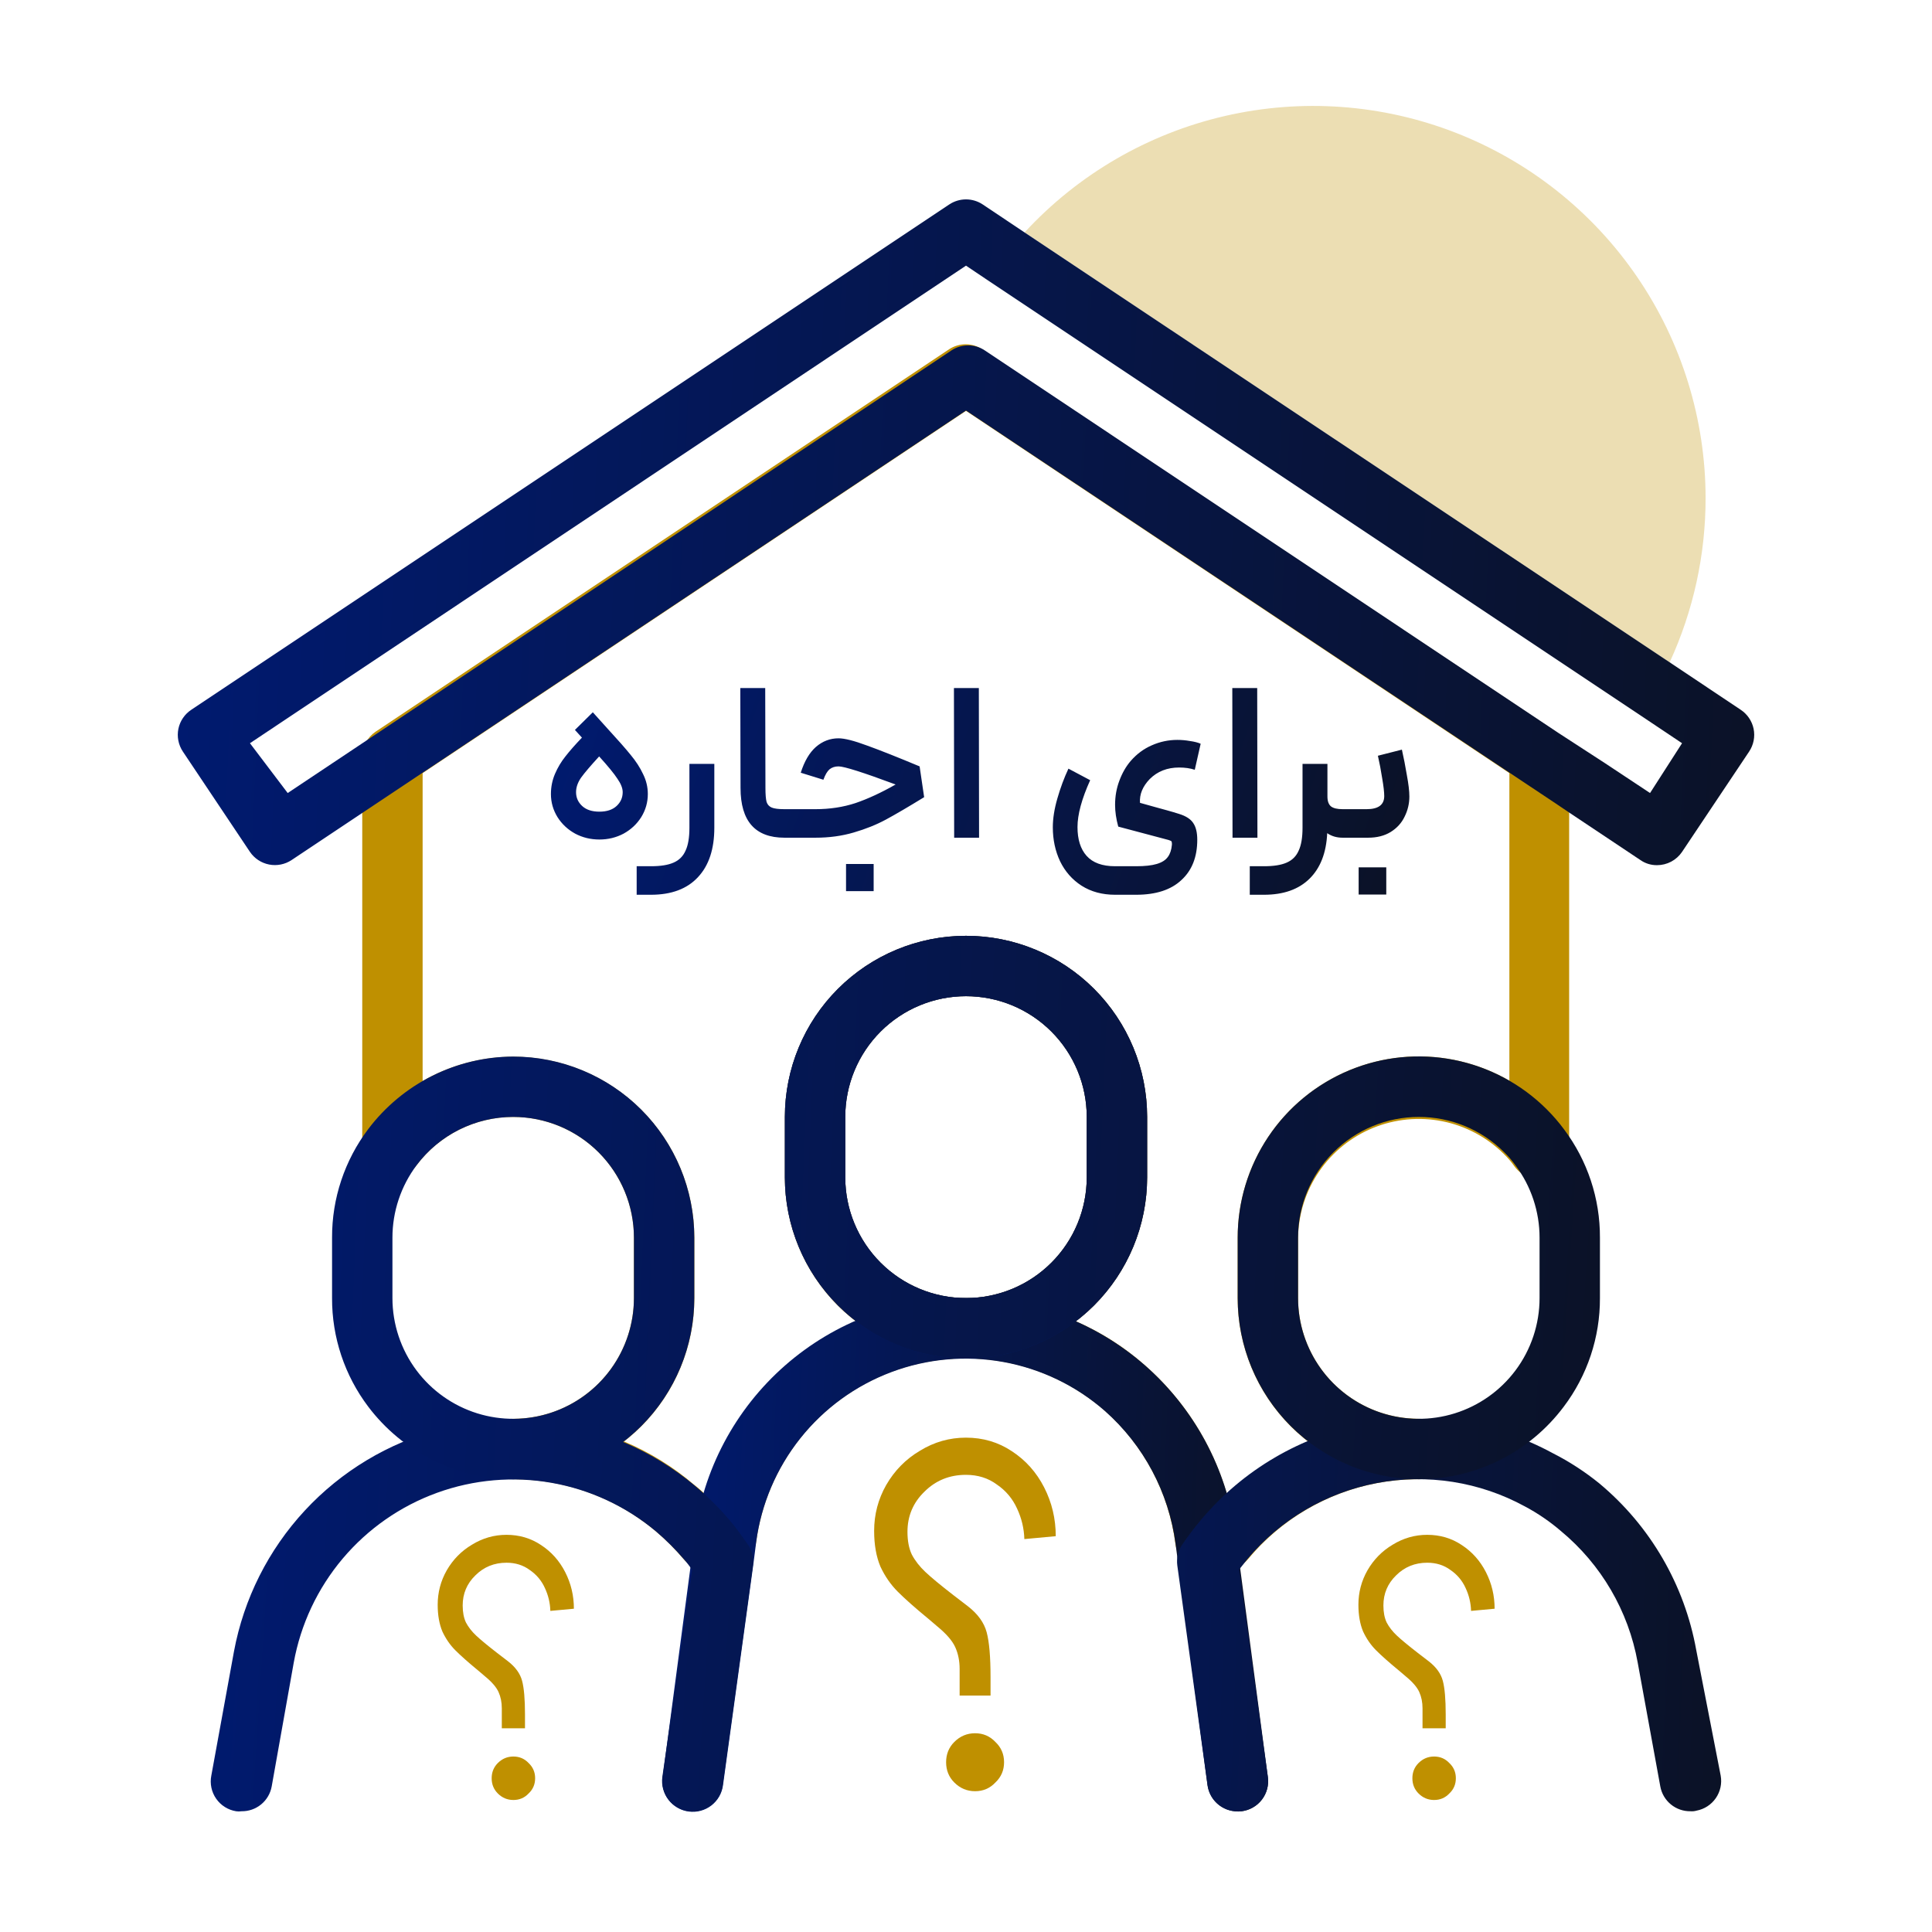 <svg width="512" height="512" viewBox="0 0 512 512" fill="none" xmlns="http://www.w3.org/2000/svg">
<path opacity="0.3" d="M452 132C452.007 147.024 448.76 161.871 442.48 175.52L271.52 61.6C285.7 46.212 304.191 35.46 324.578 30.747C344.965 26.035 366.3 27.582 385.794 35.186C405.288 42.79 422.035 56.097 433.847 73.37C445.658 90.642 451.985 111.075 452 132Z" fill="#BF9000"/>
<path d="M324.64 416H319.52C317.602 416.025 315.74 415.36 314.272 414.126C312.803 412.893 311.827 411.173 311.52 409.28C309.78 395.589 303.127 382.995 292.8 373.84C285.18 367.167 275.893 362.686 265.927 360.874C255.962 359.062 245.691 359.986 236.21 363.549C226.728 367.112 218.391 373.179 212.084 381.106C205.778 389.032 201.74 398.52 200.4 408.56C200.142 410.538 199.202 412.364 197.741 413.722C196.281 415.081 194.391 415.886 192.4 416H187.28C186.105 416.002 184.943 415.745 183.879 415.247C182.814 414.749 181.872 414.023 181.12 413.12C178.871 410.471 176.409 408.009 173.76 405.76C163.184 396.875 149.813 392.003 136 392C133.878 392 131.843 391.157 130.343 389.657C128.843 388.157 128 386.122 128 384C128 381.878 128.843 379.843 130.343 378.343C131.843 376.843 133.878 376 136 376C144.487 376 152.626 372.629 158.627 366.627C164.629 360.626 168 352.487 168 344V328C168 321.284 165.887 314.738 161.96 309.289C158.033 303.841 152.491 299.766 146.119 297.642C139.748 295.518 132.869 295.453 126.459 297.456C120.048 299.458 114.43 303.427 110.4 308.8C109.393 310.143 107.988 311.135 106.385 311.636C104.783 312.137 103.063 312.12 101.47 311.589C99.877 311.059 98.492 310.04 97.51 308.678C96.528 307.316 96 305.679 96 304V200.56C95.998 199.25 96.318 197.959 96.932 196.801C97.546 195.643 98.434 194.654 99.52 193.92L251.52 92.56C252.826 91.7 254.356 91.241 255.92 91.241C257.484 91.241 259.014 91.7 260.32 92.56L412.32 193.92C413.406 194.654 414.294 195.643 414.908 196.801C415.522 197.959 415.842 199.25 415.84 200.56V304C415.926 305.755 415.432 307.489 414.434 308.934C413.437 310.38 411.991 311.458 410.32 312C408.714 312.528 406.981 312.534 405.372 312.017C403.762 311.5 402.357 310.485 401.36 309.12C400.511 307.91 399.546 306.784 398.48 305.76C394.021 301.357 388.367 298.36 382.22 297.141C376.073 295.922 369.703 296.535 363.901 298.903C358.099 301.272 353.121 305.291 349.583 310.464C346.045 315.637 344.104 321.734 344 328V344C344 352.487 347.371 360.626 353.373 366.627C359.374 372.629 367.513 376 376 376C378.122 376 380.157 376.843 381.657 378.343C383.157 379.843 384 381.878 384 384C384 386.122 383.157 388.157 381.657 389.657C380.157 391.157 378.122 392 376 392C367.376 391.98 358.855 393.863 351.042 397.513C343.229 401.164 336.318 406.493 330.8 413.12C330.048 414.023 329.106 414.749 328.041 415.247C326.977 415.745 325.815 416.002 324.64 416ZM165.36 382C172.134 384.848 178.423 388.735 184 393.52C184.96 394.24 185.92 395.12 186.8 395.92C189.762 385.854 194.872 376.55 201.778 368.65C208.684 360.75 217.221 354.442 226.8 350.16C220.944 345.672 216.202 339.894 212.942 333.276C209.681 326.658 207.99 319.378 208 312V296C208 283.27 213.057 271.061 222.059 262.059C231.061 253.057 243.27 248 256 248C268.73 248 280.939 253.057 289.941 262.059C298.943 271.061 304 283.27 304 296V312C304 319.384 302.297 326.669 299.022 333.288C295.748 339.906 290.99 345.68 285.12 350.16C291.804 353.064 297.986 357.006 303.44 361.84C313.77 370.899 321.293 382.724 325.12 395.92C331.444 390.083 338.723 385.374 346.64 382C340.835 377.512 336.137 371.753 332.905 365.165C329.674 358.578 327.996 351.337 328 344V328C327.995 319.572 330.209 311.29 334.419 303.989C338.63 296.688 344.689 290.624 351.987 286.408C359.285 282.191 367.564 279.971 375.992 279.969C384.421 279.968 392.701 282.186 400 286.4V204.88L256 108.88L112 204.88V286.48C119.293 282.269 127.566 280.051 135.988 280.049C144.409 280.047 152.683 282.261 159.979 286.468C167.274 290.675 173.334 296.727 177.551 304.017C181.767 311.307 183.991 319.578 184 328V344C184.004 351.337 182.326 358.578 179.095 365.165C175.863 371.753 171.165 377.512 165.36 382ZM256 264C247.513 264 239.374 267.371 233.373 273.373C227.371 279.374 224 287.513 224 296V312C224 320.487 227.371 328.626 233.373 334.627C239.374 340.629 247.513 344 256 344C264.487 344 272.626 340.629 278.627 334.627C284.629 328.626 288 320.487 288 312V296C288 287.513 284.629 279.374 278.627 273.373C272.626 267.371 264.487 264 256 264Z" fill="#BF9000"/>
<path d="M328 480C326.047 480.017 324.155 479.318 322.681 478.036C321.208 476.754 320.254 474.977 320 473.04L311.52 409.04C309.706 395.463 303.06 382.995 292.8 373.92C285.18 367.247 275.893 362.766 265.927 360.954C255.962 359.142 245.691 360.066 236.21 363.629C226.728 367.192 218.391 373.259 212.085 381.186C205.778 389.112 201.74 398.6 200.4 408.64L199.6 414.88L191.6 473.12C191.463 474.171 191.121 475.184 190.593 476.102C190.065 477.021 189.361 477.826 188.521 478.472C187.682 479.119 186.724 479.593 185.701 479.869C184.678 480.145 183.611 480.217 182.56 480.08C181.509 479.943 180.496 479.601 179.578 479.073C178.659 478.545 177.854 477.841 177.208 477.001C176.561 476.162 176.087 475.204 175.811 474.181C175.535 473.158 175.463 472.091 175.6 471.04L184.08 407.04C186.273 389.55 194.806 373.473 208.061 361.854C221.317 350.235 238.374 343.883 256 344C273.453 344 290.312 350.34 303.44 361.84C316.546 373.351 325.066 389.199 327.44 406.48L336 470.96C336.146 472.012 336.081 473.082 335.809 474.109C335.536 475.135 335.063 476.097 334.415 476.939C333.767 477.78 332.958 478.484 332.035 479.01C331.112 479.535 330.094 479.872 329.04 480H328Z" fill="url(#paint0_linear_6057_4480)"/>
<path d="M448 480C446.106 480.031 444.262 479.389 442.797 478.187C441.332 476.986 440.341 475.304 440 473.44L434 440.56C431.544 426.926 424.346 414.6 413.68 405.76C410.734 403.223 407.514 401.023 404.08 399.2C392.116 392.676 378.261 390.497 364.872 393.035C351.483 395.573 339.387 402.67 330.64 413.12L328.4 415.92L336 470.96C336.276 473.082 335.697 475.226 334.392 476.921C333.087 478.617 331.162 479.724 329.04 480C326.918 480.276 324.774 479.697 323.079 478.392C321.383 477.087 320.276 475.162 320 473.04L312 414.88C311.739 412.945 312.194 410.982 313.28 409.36C314.844 407.061 316.526 404.845 318.32 402.72C329.444 389.491 344.798 380.513 361.782 377.305C378.767 374.098 396.338 376.859 411.52 385.12C415.897 387.345 420.027 390.027 423.84 393.12C437.328 404.361 446.42 419.998 449.52 437.28L456 470.56C456.374 472.638 455.911 474.78 454.712 476.519C453.513 478.257 451.676 479.451 449.6 479.84C449.081 479.991 448.539 480.045 448 480ZM256 360C243.27 360 231.061 354.943 222.059 345.941C213.057 336.939 208 324.73 208 312V296C208 283.27 213.057 271.061 222.059 262.059C231.061 253.057 243.27 248 256 248C268.73 248 280.939 253.057 289.941 262.059C298.943 271.061 304 283.27 304 296V312C304 324.73 298.943 336.939 289.941 345.941C280.939 354.943 268.73 360 256 360ZM256 264C247.513 264 239.374 267.371 233.373 273.373C227.371 279.374 224 287.513 224 296V312C224 320.487 227.371 328.626 233.373 334.627C239.374 340.629 247.513 344 256 344C264.487 344 272.626 340.629 278.627 334.627C284.629 328.626 288 320.487 288 312V296C288 287.513 284.629 279.374 278.627 273.373C272.626 267.371 264.487 264 256 264Z" fill="url(#paint1_linear_6057_4480)"/>
<path d="M376 392C363.27 392 351.061 386.943 342.059 377.941C333.057 368.939 328 356.73 328 344V328C327.993 318.506 330.801 309.223 336.07 301.325C341.338 293.427 348.831 287.268 357.6 283.629C366.369 279.989 376.02 279.032 385.333 280.878C394.646 282.724 403.202 287.291 409.92 294C411.569 295.644 413.093 297.409 414.48 299.28C420.703 307.558 424.046 317.644 424 328V344C424.041 354.392 420.668 364.511 414.4 372.8C409.929 378.761 404.131 383.6 397.466 386.932C390.801 390.265 383.452 392 376 392ZM376 296C367.513 296 359.374 299.371 353.373 305.373C347.371 311.374 344 319.513 344 328V344C344 350.716 346.113 357.262 350.04 362.711C353.967 368.159 359.509 372.234 365.881 374.358C372.252 376.482 379.131 376.547 385.541 374.544C391.952 372.542 397.57 368.573 401.6 363.2C405.754 357.661 408 350.924 408 344V328C408 321.076 405.754 314.339 401.6 308.8C400.721 307.565 399.73 306.413 398.64 305.36C395.666 302.389 392.136 300.034 388.251 298.428C384.367 296.822 380.204 295.997 376 296ZM64 480C63.523 480.079 63.037 480.079 62.56 480C61.502 479.827 60.489 479.443 59.582 478.871C58.675 478.299 57.892 477.55 57.28 476.67C56.668 475.789 56.239 474.794 56.02 473.745C55.8 472.695 55.793 471.612 56 470.56L62 437.68C64.602 423.689 71.121 410.723 80.799 400.289C90.478 389.855 102.918 382.382 116.675 378.738C130.431 375.093 144.94 375.427 158.514 379.701C172.089 383.974 184.172 392.012 193.36 402.88C195.04 404.8 196.64 407.12 198.24 409.36C199.326 410.982 199.781 412.945 199.52 414.88L191.52 473.04C191.244 475.162 190.137 477.087 188.441 478.392C186.746 479.697 184.602 480.276 182.48 480C180.358 479.724 178.433 478.617 177.128 476.921C175.823 475.226 175.244 473.082 175.52 470.96L183.44 416C182.72 415.04 182.08 414.16 181.36 413.36C179.057 410.657 176.543 408.143 173.84 405.84C165.912 399.204 156.381 394.766 146.199 392.97C136.018 391.174 125.543 392.083 115.823 395.607C106.103 399.13 97.479 405.144 90.813 413.047C84.147 420.95 79.674 430.465 77.84 440.64L72 473.44C71.659 475.304 70.668 476.986 69.203 478.187C67.738 479.388 65.894 480.031 64 480Z" fill="url(#paint2_linear_6057_4480)"/>
<path d="M136 392C128.554 391.969 121.215 390.221 114.555 386.891C107.894 383.561 102.092 378.739 97.6 372.8C91.332 364.511 87.959 354.392 88 344V328C87.959 317.608 91.332 307.489 97.6 299.2C102.092 293.261 107.894 288.439 114.555 285.109C121.215 281.779 128.554 280.031 136 280C148.73 280 160.939 285.057 169.941 294.059C178.943 303.061 184 315.27 184 328V344C184 356.73 178.943 368.939 169.941 377.941C160.939 386.943 148.73 392 136 392ZM136 296C131.032 296 126.133 297.157 121.689 299.378C117.246 301.6 113.381 304.826 110.4 308.8C106.246 314.339 104 321.076 104 328V344C104 350.924 106.246 357.661 110.4 363.2C114.43 368.573 120.048 372.542 126.459 374.544C132.869 376.547 139.748 376.482 146.119 374.358C152.491 372.234 158.033 368.159 161.96 362.711C165.887 357.262 168 350.716 168 344V328C168 319.513 164.629 311.374 158.627 305.373C152.626 299.371 144.487 296 136 296ZM256 360C243.27 360 231.061 354.943 222.059 345.941C213.057 336.939 208 324.73 208 312V296C208 283.27 213.057 271.061 222.059 262.059C231.061 253.057 243.27 248 256 248C268.73 248 280.939 253.057 289.941 262.059C298.943 271.061 304 283.27 304 296V312C304 324.73 298.943 336.939 289.941 345.941C280.939 354.943 268.73 360 256 360ZM256 264C247.513 264 239.374 267.371 233.373 273.373C227.371 279.374 224 287.513 224 296V312C224 320.487 227.371 328.626 233.373 334.627C239.374 340.629 247.513 344 256 344C264.487 344 272.626 340.629 278.627 334.627C284.629 328.626 288 320.487 288 312V296C288 287.513 284.629 279.374 278.627 273.373C272.626 267.371 264.487 264 256 264ZM461.28 188.08L442.48 175.52L271.52 61.6L260.4 54.16C259.094 53.3 257.564 52.841 256 52.841C254.436 52.841 252.906 53.3 251.6 54.16L50.72 188.08C48.953 189.24 47.716 191.051 47.28 193.12C47.066 194.162 47.061 195.237 47.267 196.281C47.473 197.325 47.886 198.317 48.48 199.2L66.24 225.76C67.425 227.501 69.249 228.704 71.316 229.108C73.383 229.512 75.526 229.086 77.28 227.92L96 215.44L245.2 116L256 108.8L412.8 213.28L416 215.44L434.72 227.92C436.008 228.822 437.547 229.298 439.12 229.28C440.43 229.282 441.721 228.962 442.879 228.348C444.037 227.734 445.026 226.846 445.76 225.76L463.52 199.2C464.114 198.317 464.527 197.325 464.733 196.281C464.939 195.237 464.934 194.162 464.72 193.12C464.284 191.051 463.048 189.24 461.28 188.08ZM437.28 210.16L425.2 202.16L412.88 194.16L260.88 92.8C259.591 91.973 258.092 91.533 256.56 91.533C255.028 91.533 253.529 91.973 252.24 92.8L100.24 194.16L76.24 210.16L66.24 196.96L256 70.4L261.6 74.16L434.64 189.52L445.76 196.96L437.28 210.16Z" fill="url(#paint3_linear_6057_4480)"/>
<path d="M258.408 474.688C256.275 474.688 254.44 473.92 252.904 472.384C251.453 470.933 250.728 469.141 250.728 467.008C250.728 464.875 251.453 463.083 252.904 461.632C254.44 460.096 256.275 459.328 258.408 459.328C260.541 459.328 262.333 460.096 263.784 461.632C265.32 463.083 266.088 464.875 266.088 467.008C266.088 469.141 265.32 470.933 263.784 472.384C262.333 473.92 260.541 474.688 258.408 474.688ZM231.656 405.696C231.656 401.344 232.723 397.291 234.856 393.536C237.075 389.696 240.061 386.667 243.816 384.448C247.571 382.144 251.624 380.992 255.976 380.992C260.499 380.992 264.552 382.187 268.136 384.576C271.805 386.965 274.664 390.165 276.712 394.176C278.76 398.187 279.784 402.496 279.784 407.104L271.464 407.872C271.379 405.056 270.739 402.368 269.544 399.808C268.349 397.163 266.557 395.029 264.168 393.408C261.864 391.701 259.133 390.848 255.976 390.848C251.624 390.848 247.955 392.341 244.968 395.328C241.981 398.229 240.488 401.771 240.488 405.952C240.488 408.341 240.872 410.347 241.64 411.968C242.493 413.589 243.688 415.125 245.224 416.576C246.76 418.027 249.235 420.075 252.648 422.72L256.488 425.664C259.133 427.712 260.797 430.016 261.48 432.576C262.163 435.136 262.504 439.104 262.504 444.48V449.344H254.312V442.304C254.312 440.171 253.928 438.251 253.16 436.544C252.392 434.837 250.813 433.003 248.424 431.04C246.632 429.504 245.779 428.779 245.864 428.864C242.451 426.048 239.805 423.701 237.928 421.824C236.051 419.947 234.515 417.728 233.32 415.168C232.211 412.523 231.656 409.365 231.656 405.696Z" fill="#BF9000"/>
<path d="M380.056 477.016C378.456 477.016 377.08 476.44 375.928 475.288C374.84 474.2 374.296 472.856 374.296 471.256C374.296 469.656 374.84 468.312 375.928 467.224C377.08 466.072 378.456 465.496 380.056 465.496C381.656 465.496 383 466.072 384.088 467.224C385.24 468.312 385.816 469.656 385.816 471.256C385.816 472.856 385.24 474.2 384.088 475.288C383 476.44 381.656 477.016 380.056 477.016ZM359.992 425.272C359.992 422.008 360.792 418.968 362.392 416.152C364.056 413.272 366.296 411 369.112 409.336C371.928 407.608 374.968 406.744 378.232 406.744C381.624 406.744 384.664 407.64 387.352 409.432C390.104 411.224 392.248 413.624 393.784 416.632C395.32 419.64 396.088 422.872 396.088 426.328L389.848 426.904C389.784 424.792 389.304 422.776 388.408 420.856C387.512 418.872 386.168 417.272 384.376 416.056C382.648 414.776 380.6 414.136 378.232 414.136C374.968 414.136 372.216 415.256 369.976 417.496C367.736 419.672 366.616 422.328 366.616 425.464C366.616 427.256 366.904 428.76 367.48 429.976C368.12 431.192 369.016 432.344 370.168 433.432C371.32 434.52 373.176 436.056 375.736 438.04L378.616 440.248C380.6 441.784 381.848 443.512 382.36 445.432C382.872 447.352 383.128 450.328 383.128 454.36V458.008H376.984V452.728C376.984 451.128 376.696 449.688 376.12 448.408C375.544 447.128 374.36 445.752 372.568 444.28C371.224 443.128 370.584 442.584 370.648 442.648C368.088 440.536 366.104 438.776 364.696 437.368C363.288 435.96 362.136 434.296 361.24 432.376C360.408 430.392 359.992 428.024 359.992 425.272Z" fill="#BF9000"/>
<path d="M136.056 477.016C134.456 477.016 133.08 476.44 131.928 475.288C130.84 474.2 130.296 472.856 130.296 471.256C130.296 469.656 130.84 468.312 131.928 467.224C133.08 466.072 134.456 465.496 136.056 465.496C137.656 465.496 139 466.072 140.088 467.224C141.24 468.312 141.816 469.656 141.816 471.256C141.816 472.856 141.24 474.2 140.088 475.288C139 476.44 137.656 477.016 136.056 477.016ZM115.992 425.272C115.992 422.008 116.792 418.968 118.392 416.152C120.056 413.272 122.296 411 125.112 409.336C127.928 407.608 130.968 406.744 134.232 406.744C137.624 406.744 140.664 407.64 143.352 409.432C146.104 411.224 148.248 413.624 149.784 416.632C151.32 419.64 152.088 422.872 152.088 426.328L145.848 426.904C145.784 424.792 145.304 422.776 144.408 420.856C143.512 418.872 142.168 417.272 140.376 416.056C138.648 414.776 136.6 414.136 134.232 414.136C130.968 414.136 128.216 415.256 125.976 417.496C123.736 419.672 122.616 422.328 122.616 425.464C122.616 427.256 122.904 428.76 123.48 429.976C124.12 431.192 125.016 432.344 126.168 433.432C127.32 434.52 129.176 436.056 131.736 438.04L134.616 440.248C136.6 441.784 137.848 443.512 138.36 445.432C138.872 447.352 139.128 450.328 139.128 454.36V458.008H132.984V452.728C132.984 451.128 132.696 449.688 132.12 448.408C131.544 447.128 130.36 445.752 128.568 444.28C127.224 443.128 126.584 442.584 126.648 442.648C124.088 440.536 122.104 438.776 120.696 437.368C119.288 435.96 118.136 434.296 117.24 432.376C116.408 430.392 115.992 428.024 115.992 425.272Z" fill="#BF9000"/>
<path d="M160.94 193.02C163.7 196.02 165.76 198.36 167.12 200.04C168.52 201.72 169.62 203.42 170.42 205.14C171.26 206.82 171.68 208.58 171.68 210.42C171.68 212.62 171.1 214.66 169.94 216.54C168.78 218.38 167.22 219.84 165.26 220.92C163.3 221.96 161.16 222.48 158.84 222.48C156.52 222.48 154.38 221.96 152.42 220.92C150.46 219.84 148.9 218.38 147.74 216.54C146.58 214.66 146 212.62 146 210.42C146 208.54 146.36 206.76 147.08 205.08C147.8 203.4 148.72 201.86 149.84 200.46C150.96 199.02 152.42 197.36 154.22 195.48L152.36 193.44L157.1 188.76L160.94 193.02ZM152.66 209.94C152.66 211.38 153.2 212.6 154.28 213.6C155.36 214.6 156.88 215.1 158.84 215.1C160.8 215.1 162.32 214.6 163.4 213.6C164.48 212.6 165.02 211.38 165.02 209.94C165.02 208.9 164.56 207.72 163.64 206.4C162.76 205.04 161.14 203.06 158.78 200.46C156.5 202.94 154.9 204.82 153.98 206.1C153.1 207.38 152.66 208.66 152.66 209.94ZM189.303 202.44V219.36C189.303 225 187.863 229.36 184.983 232.44C182.103 235.56 177.943 237.12 172.503 237.12H168.723V229.56H172.503C175.063 229.56 177.063 229.24 178.503 228.6C179.983 227.96 181.043 226.9 181.683 225.42C182.363 223.98 182.703 221.96 182.703 219.36V202.44H189.303ZM207.89 222C200.13 222 196.25 217.6 196.25 208.8L196.19 182.34H202.79L202.85 208.8C202.85 210.52 202.95 211.76 203.15 212.52C203.39 213.24 203.85 213.74 204.53 214.02C205.21 214.3 206.33 214.44 207.89 214.44H209.63L209.93 218.34L209.63 222H207.89ZM208.788 214.44H216.108C219.908 214.44 223.448 213.9 226.728 212.82C230.008 211.7 233.548 210.06 237.348 207.9C228.748 204.7 223.708 203.1 222.228 203.1C221.268 203.1 220.468 203.36 219.828 203.88C219.228 204.4 218.688 205.32 218.208 206.64L212.208 204.78C213.168 201.74 214.508 199.46 216.228 197.94C217.988 196.42 219.988 195.66 222.228 195.66C223.828 195.66 226.348 196.3 229.788 197.58C233.228 198.82 237.868 200.66 243.708 203.1L244.908 211.26C240.668 213.86 237.288 215.84 234.768 217.2C232.248 218.56 229.408 219.7 226.248 220.62C223.128 221.54 219.748 222 216.108 222H208.788V214.44ZM224.208 228.96H231.528V236.16H224.208V228.96ZM252.803 182.34H259.403L259.463 222H252.863L252.803 182.34ZM288.908 206.76C286.668 211.72 285.548 215.86 285.548 219.18C285.548 222.46 286.348 225 287.948 226.8C289.588 228.64 292.108 229.56 295.508 229.56H301.088C303.408 229.56 305.228 229.36 306.548 228.96C307.908 228.56 308.888 227.94 309.488 227.1C310.088 226.3 310.448 225.22 310.568 223.86V223.5C310.568 223.22 310.508 223.02 310.388 222.9C310.268 222.82 310.028 222.72 309.668 222.6L296.348 219.06C295.788 217.02 295.508 215.1 295.508 213.3C295.508 211.02 295.888 208.88 296.648 206.88C297.408 204.84 298.408 203.1 299.648 201.66C301.248 199.82 303.108 198.44 305.228 197.52C307.388 196.56 309.648 196.08 312.008 196.08C313.128 196.08 314.248 196.18 315.368 196.38C316.528 196.54 317.468 196.78 318.188 197.1L316.628 204C315.428 203.6 314.048 203.4 312.488 203.4C309.328 203.4 306.728 204.42 304.688 206.46C302.808 208.42 301.948 210.52 302.108 212.76L306.188 213.9C307.068 214.14 308.088 214.42 309.248 214.74C310.408 215.06 311.488 215.38 312.488 215.7C314.288 216.26 315.528 217.06 316.208 218.1C316.928 219.14 317.288 220.62 317.288 222.54C317.288 227.1 315.888 230.66 313.088 233.22C310.328 235.82 306.328 237.12 301.088 237.12H295.508C292.108 237.12 289.148 236.32 286.628 234.72C284.148 233.12 282.248 230.96 280.928 228.24C279.648 225.52 279.008 222.52 279.008 219.24C279.008 216.92 279.408 214.38 280.208 211.62C281.008 208.82 281.988 206.18 283.148 203.7L288.908 206.76ZM326.572 182.34H333.172L333.232 222H326.632L326.572 182.34ZM351.783 202.44V211.08C351.783 212.32 352.103 213.2 352.743 213.72C353.383 214.2 354.403 214.44 355.803 214.44H356.763L357.123 218.28L356.763 222H355.803C354.243 222 352.883 221.6 351.723 220.8C351.483 226 349.923 230.02 347.043 232.86C344.163 235.7 340.143 237.12 334.983 237.12H331.203V229.56H334.983C337.543 229.56 339.543 229.24 340.983 228.6C342.463 227.96 343.523 226.9 344.163 225.42C344.843 223.98 345.183 221.96 345.183 219.36V202.44H351.783ZM356.157 214.44H362.157C365.277 214.44 366.837 213.28 366.837 210.96C366.837 209.92 366.657 208.36 366.297 206.28C365.977 204.2 365.597 202.2 365.157 200.28L371.517 198.66C371.997 200.78 372.437 203.04 372.837 205.44C373.277 207.8 373.497 209.68 373.497 211.08C373.497 212.96 373.077 214.74 372.237 216.42C371.437 218.1 370.197 219.46 368.517 220.5C366.877 221.5 364.897 222 362.577 222H356.157V214.44ZM360.057 229.86H367.377V237.06H360.057V229.86Z" fill="url(#paint4_linear_6057_4480)"/>
<defs>
<linearGradient id="paint0_linear_6057_4480" x1="175.533" y1="343.998" x2="341.398" y2="350.824" gradientUnits="userSpaceOnUse">
<stop stop-color="#001A70"/>
<stop offset="1" stop-color="#0B1226"/>
</linearGradient>
<linearGradient id="paint1_linear_6057_4480" x1="208" y1="248" x2="464.429" y2="257.568" gradientUnits="userSpaceOnUse">
<stop stop-color="#001A70"/>
<stop offset="1" stop-color="#0B1226"/>
</linearGradient>
<linearGradient id="paint2_linear_6057_4480" x1="55.849" y1="279.962" x2="435.284" y2="304.325" gradientUnits="userSpaceOnUse">
<stop stop-color="#001A70"/>
<stop offset="1" stop-color="#0B1226"/>
</linearGradient>
<linearGradient id="paint3_linear_6057_4480" x1="47.116" y1="52.841" x2="478.666" y2="71.393" gradientUnits="userSpaceOnUse">
<stop stop-color="#001A70"/>
<stop offset="1" stop-color="#0B1226"/>
</linearGradient>
<linearGradient id="paint4_linear_6057_4480" x1="143" y1="195" x2="360.037" y2="268.851" gradientUnits="userSpaceOnUse">
<stop stop-color="#001A70"/>
<stop offset="1" stop-color="#0B1226"/>
</linearGradient>
</defs>
</svg>
